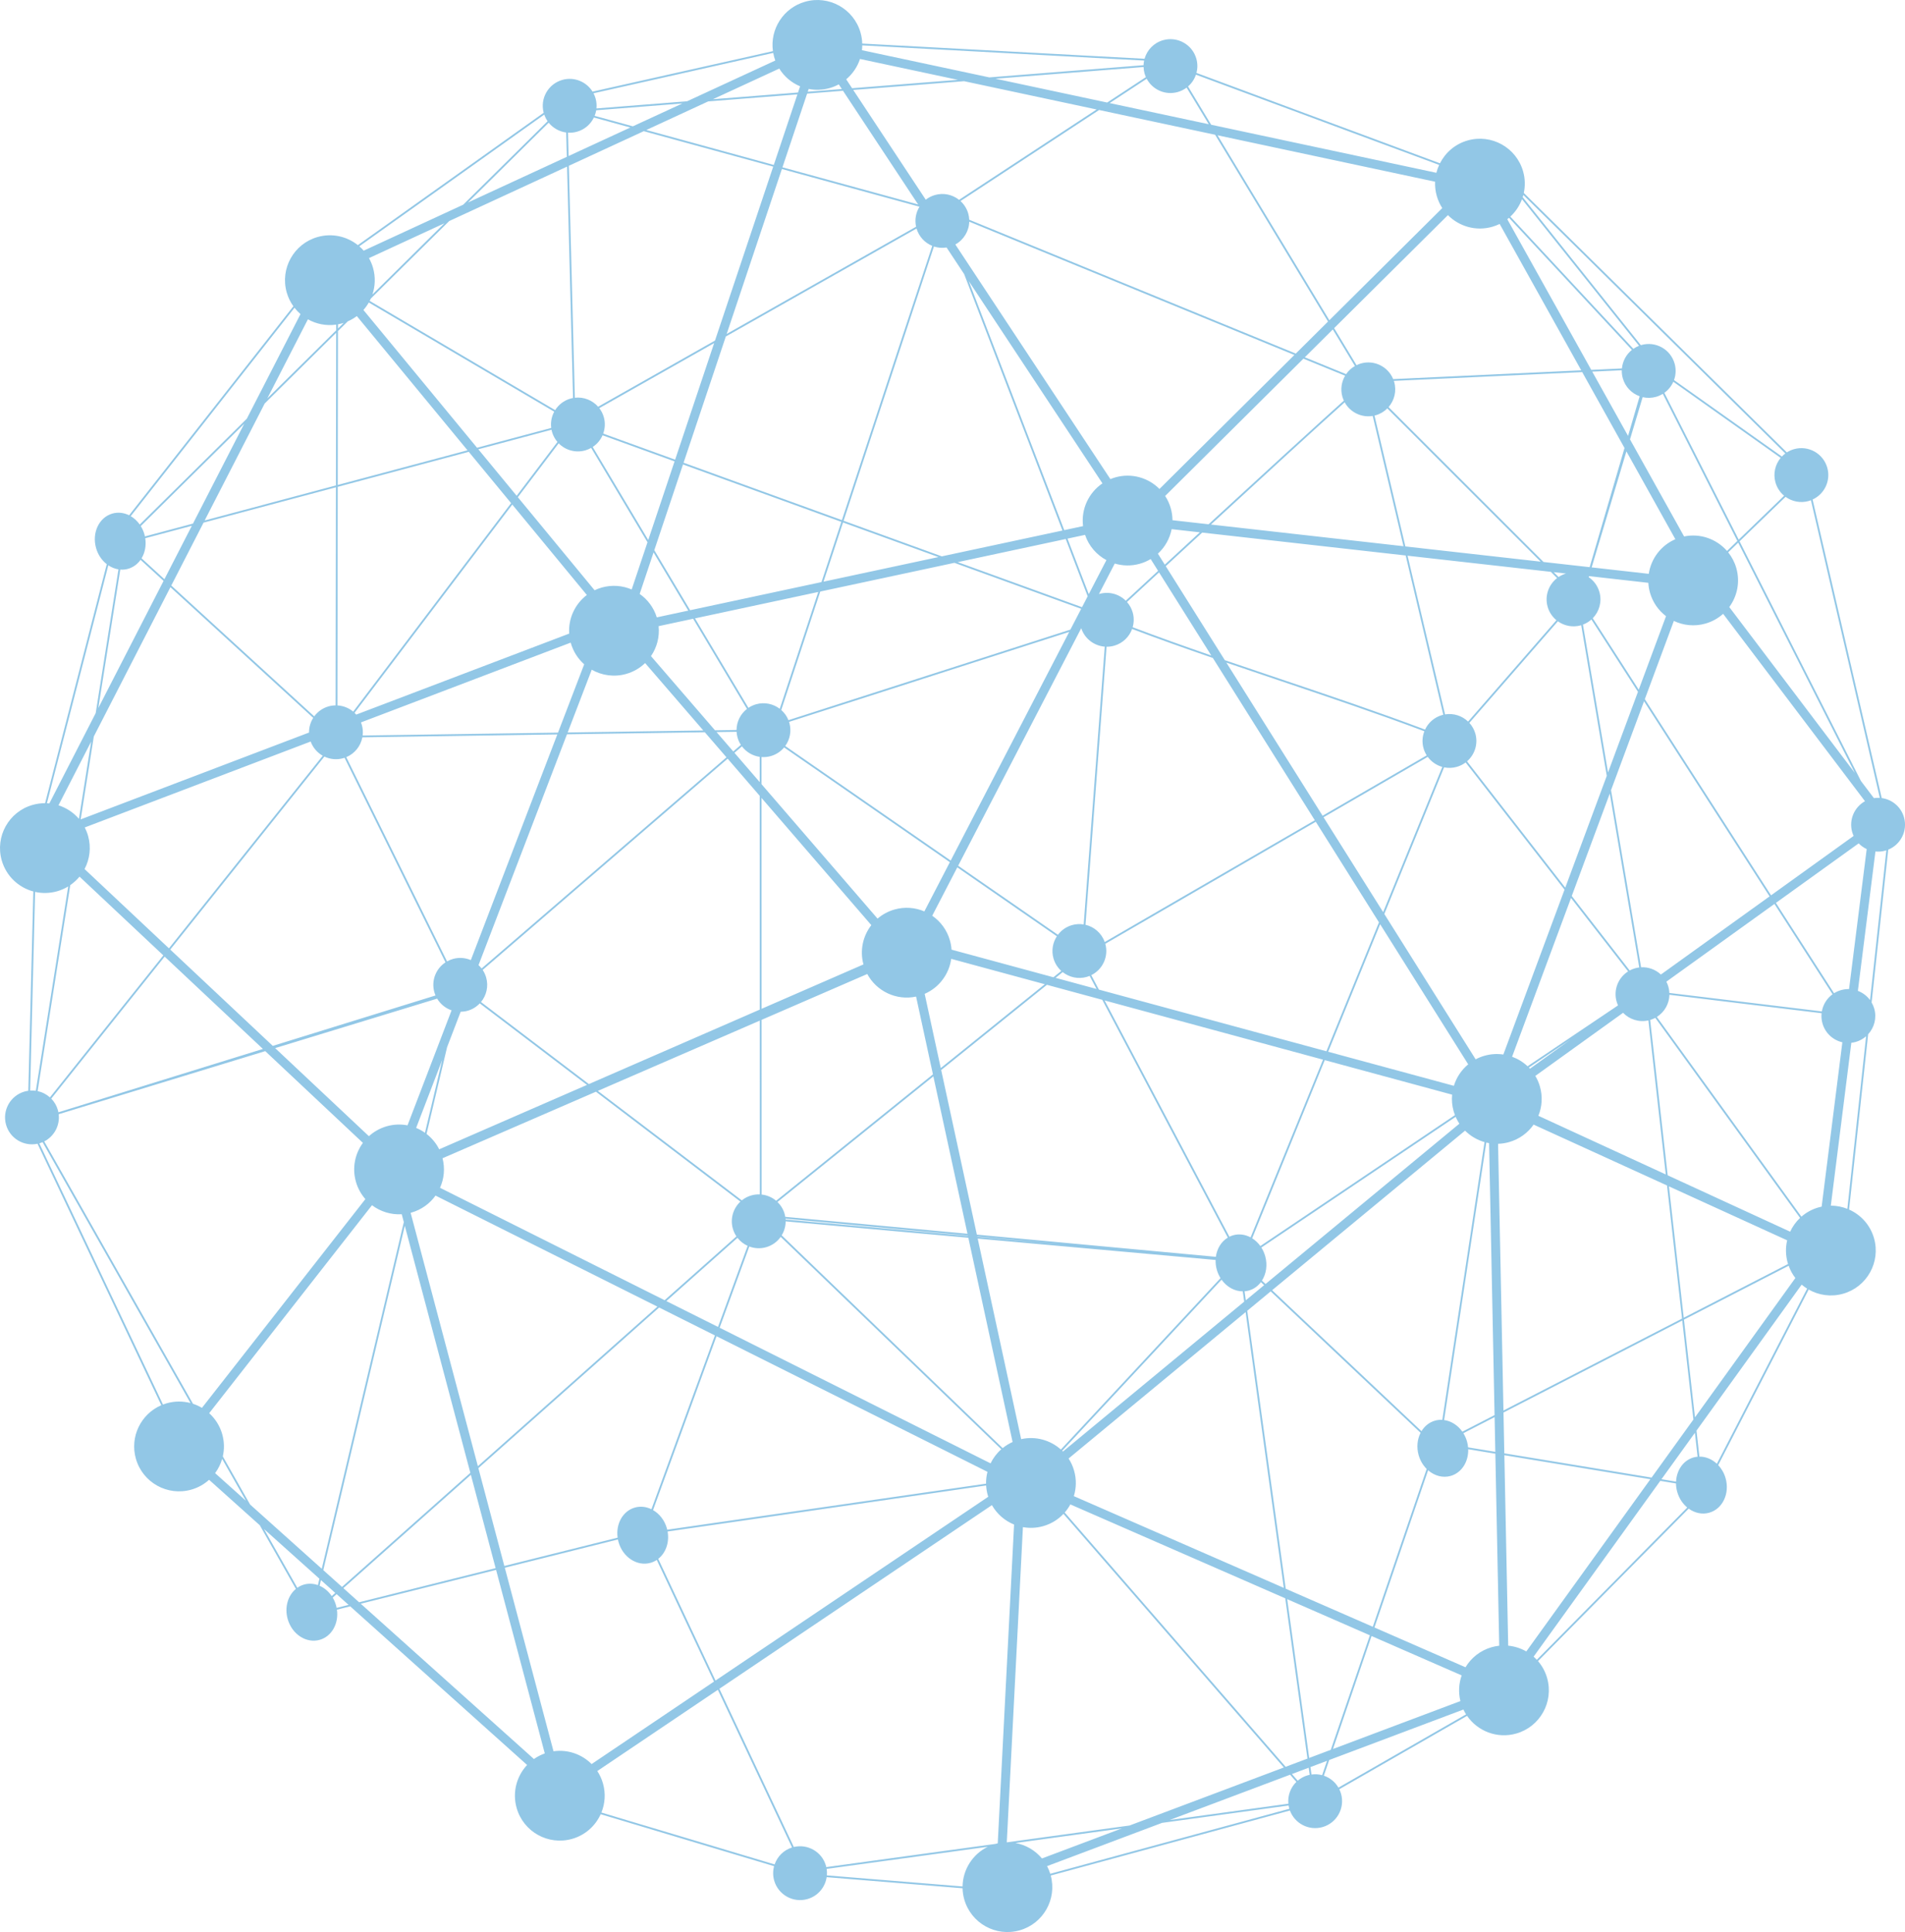 <?xml version="1.0" encoding="UTF-8" standalone="no"?><svg xmlns="http://www.w3.org/2000/svg" xmlns:xlink="http://www.w3.org/1999/xlink" fill="#92c7e6" height="1978.5" preserveAspectRatio="xMidYMid meet" version="1" viewBox="0.0 0.0 1951.1 1978.5" width="1951.1" zoomAndPan="magnify"><defs><clipPath id="a"><path d="M 0 0 L 1951.129 0 L 1951.129 1978.461 L 0 1978.461 Z M 0 0"/></clipPath></defs><g><g clip-path="url(#a)" id="change1_1"><path d="M 1925.316 817.039 C 1923.316 816.91 1921.301 816.973 1919.25 817.297 L 1905.957 799.734 L 1781.652 554.332 L 1828.773 508.777 C 1835.387 513.574 1844.027 515.418 1852.488 513.027 C 1853.266 512.797 1854.02 512.531 1854.758 512.25 Z M 1915.305 1024.113 C 1912.125 1019.805 1907.766 1016.543 1902.836 1014.672 L 1920.812 871.949 C 1924.164 872.281 1927.625 872.031 1931.059 871.059 C 1931.387 870.969 1931.676 870.844 1931.992 870.742 Z M 1892.059 1237.883 C 1886.719 1235.773 1881 1234.621 1875.125 1234.621 L 1896.137 1067.824 C 1897.617 1067.664 1899.125 1067.402 1900.605 1066.98 C 1904.695 1065.82 1908.289 1063.773 1911.273 1061.145 Z M 1862.625 1236.371 C 1855.898 1238.273 1849.953 1241.594 1845 1245.902 L 1696.941 1041.363 C 1704.758 1036.441 1709.613 1027.883 1709.82 1018.672 L 1865.672 1037.551 C 1865.32 1040.953 1865.562 1044.473 1866.559 1047.965 C 1869.398 1058.004 1877.445 1065.152 1886.938 1067.332 L 1865.73 1235.613 C 1864.699 1235.832 1863.668 1236.07 1862.625 1236.371 Z M 1740.527 1491.621 L 1737.531 1465.004 L 1845.266 1315.5 C 1847.027 1317.004 1848.91 1318.352 1850.863 1319.582 L 1758.422 1498.922 C 1753.383 1494.242 1747.035 1491.551 1740.527 1491.621 Z M 1573.996 1699.68 C 1572.953 1698.562 1571.871 1697.469 1570.719 1696.461 L 1700.461 1516.434 L 1716.555 1519.082 C 1716.582 1521.93 1716.992 1524.863 1717.832 1527.77 C 1719.699 1534.371 1723.402 1539.863 1728.074 1543.73 Z M 1370.84 1830.59 C 1367.453 1824.77 1362.09 1820.469 1355.887 1818.352 L 1361.375 1802.289 L 1498.801 1750.609 C 1499.613 1752.332 1500.559 1753.961 1501.555 1755.539 Z M 1075.676 1918.809 C 1074.816 1916.051 1073.727 1913.422 1072.418 1910.949 L 1190.195 1866.66 L 1319.777 1848.879 C 1319.945 1849.91 1320.152 1850.941 1320.445 1851.961 C 1320.48 1852.062 1320.516 1852.16 1320.543 1852.25 Z M 846.883 1920.449 C 847.066 1918.262 847.012 1916.031 846.648 1913.789 L 1011.727 1891.141 C 996.027 1898.742 986.121 1914.629 985.867 1931.789 Z M 615.953 1856.09 C 619.66 1846.949 620.477 1836.551 617.574 1826.32 C 616.262 1821.68 614.277 1817.422 611.766 1813.59 L 735.242 1730.402 L 811.219 1891.859 C 802.539 1894.57 796.129 1901.199 793.363 1909.242 Z M 517.02 1605.383 L 632.859 1576.441 C 633.035 1577.32 633.234 1578.211 633.488 1579.102 C 637.918 1594.73 652.598 1604.25 666.277 1600.379 C 668.598 1599.719 670.723 1598.691 672.66 1597.41 L 731.281 1721.98 L 605.938 1806.441 C 595.93 1796.391 581.531 1791.262 566.902 1793.352 Z M 350.289 1625.051 L 331.109 1607.863 L 414.59 1255.254 L 481.734 1508.25 Z M 507.625 1605.832 L 367.812 1640.77 L 351.668 1626.293 L 482.262 1510.25 Z M 557.973 1795.551 C 553.938 1796.98 550.211 1798.922 546.855 1801.289 L 369.469 1642.25 L 508.098 1607.609 Z M 344.789 1646.52 C 344.617 1645.652 344.422 1644.781 344.176 1643.922 C 343.363 1641.051 342.199 1638.391 340.766 1635.98 L 344.75 1632.441 L 357.043 1643.461 Z M 327.32 1623.871 L 328.699 1618.043 L 343.375 1631.199 L 339.75 1634.422 C 336.52 1629.641 332.176 1625.992 327.32 1623.871 Z M 311.387 1622.633 C 308.871 1623.352 306.566 1624.473 304.504 1625.922 L 270.387 1565.762 L 327.141 1616.652 L 325.59 1623.191 C 321.051 1621.59 316.164 1621.281 311.387 1622.633 Z M 256.145 1540.652 L 228.207 1491.383 C 229.867 1484.113 229.777 1476.332 227.602 1468.652 C 225.164 1460.051 220.422 1452.73 214.246 1447.141 L 380.988 1234.172 C 389.57 1240.664 400.34 1244.082 411.449 1243.41 L 413.594 1251.492 L 329.551 1606.461 Z M 220.32 1508.531 C 223.566 1504.133 226.016 1499.191 227.539 1493.934 L 251.844 1536.789 Z M 45.301 1168.832 C 55.543 1163.613 61.504 1152.465 60.102 1140.973 L 271.664 1076.383 L 371.688 1170.332 C 363.602 1181.371 360.488 1195.883 364.512 1210.062 C 366.445 1216.895 369.824 1222.91 374.223 1227.902 L 206.844 1441.68 C 203.945 1439.961 200.867 1438.551 197.648 1437.492 Z M 170.84 1436.973 C 169.5 1437.352 168.195 1437.793 166.918 1438.281 L 40.27 1170.812 C 40.273 1170.812 40.273 1170.812 40.273 1170.812 C 41.434 1170.48 42.539 1170.062 43.621 1169.602 L 195.117 1436.754 C 187.406 1434.711 179.066 1434.641 170.84 1436.973 Z M 35.957 913.328 C 43.18 914.945 50.895 914.844 58.516 912.684 C 62.609 911.523 66.406 909.832 69.875 907.727 L 36.695 1116.992 C 34.785 1116.723 32.824 1116.645 30.852 1116.773 Z M 110.945 578.887 C 114.141 581.035 117.68 582.48 121.348 583.051 L 98.004 730.273 L 50.551 822.723 C 49.723 822.641 48.887 822.586 48.047 822.547 Z M 301.617 315.152 C 303.469 317.52 305.52 319.707 307.766 321.648 L 252.805 428.715 L 143.137 537.145 C 140.605 533.551 137.426 530.629 133.887 528.551 Z M 557.41 117.328 C 558.266 119.793 559.434 122.074 560.867 124.125 L 474.391 209.625 L 372.5 256.684 C 371.105 255.094 369.602 253.602 368.012 252.219 Z M 791.934 54.199 C 792.199 55.645 792.527 57.086 792.934 58.52 C 793.27 59.695 793.66 60.852 794.074 61.98 L 703.711 103.711 L 610.891 111.055 C 611.219 107.703 610.969 104.254 609.996 100.832 C 609.461 98.953 608.738 97.168 607.867 95.504 Z M 1171.805 62.004 C 1171.477 63.559 1171.266 65.16 1171.215 66.773 L 1013.266 79.25 L 882.809 51.418 C 883.004 49.781 883.102 48.129 883.121 46.465 Z M 1473.988 168.879 C 1472.801 171.477 1471.828 174.172 1471.137 176.949 L 1240.492 127.742 L 1216.785 88.535 C 1220.535 85.297 1223.328 81.098 1224.895 76.449 Z M 1828.555 464.355 C 1827.266 465.312 1826.078 466.367 1824.996 467.508 L 1714.527 389.207 C 1716.434 383.965 1716.773 378.102 1715.137 372.324 C 1710.984 357.66 1695.738 349.152 1681.09 353.305 C 1680.906 353.363 1680.738 353.426 1680.555 353.473 L 1559.551 201.906 C 1559.77 201.164 1560.012 200.438 1560.207 199.684 Z M 1704.613 402.27 C 1708.691 399.355 1711.848 395.41 1713.824 390.93 L 1823.758 468.883 C 1818.152 475.641 1815.867 484.941 1818.43 494.008 C 1820.008 499.555 1823.176 504.215 1827.289 507.648 L 1780.789 552.621 Z M 1768.809 564.188 C 1758.176 551.988 1741.488 545.898 1724.848 549.344 L 1669.449 449.945 L 1682.398 406.711 C 1686.781 407.73 1691.492 407.695 1696.129 406.371 C 1698.641 405.668 1700.957 404.598 1703.07 403.301 L 1779.395 553.957 Z M 1771.117 621.637 C 1779.25 610.594 1782.379 596.039 1778.352 581.812 C 1776.625 575.707 1773.727 570.258 1770 565.609 L 1780.27 555.668 L 1899.719 791.504 Z M 1897 852.043 C 1897.398 853.426 1897.91 854.738 1898.492 856.008 L 1813.902 916.836 L 1684.621 715.949 L 1714.359 635.84 C 1724.082 640.477 1735.48 641.75 1746.672 638.582 C 1753.648 636.605 1759.781 633.109 1764.84 628.57 L 1910.109 820.457 C 1899.195 826.539 1893.457 839.496 1897 852.043 Z M 1818.879 924.578 L 1903.652 863.625 C 1906.02 866.078 1908.809 868.051 1911.867 869.48 L 1893.797 1012.863 C 1891.09 1012.793 1888.309 1013.133 1885.566 1013.914 C 1882.98 1014.645 1880.59 1015.742 1878.43 1017.102 Z M 1706.688 1005.254 L 1817.387 925.652 L 1876.91 1018.145 C 1871.086 1022.363 1867.164 1028.703 1865.938 1035.734 L 1709.77 1016.812 C 1709.688 1014.723 1709.371 1012.613 1708.777 1010.523 C 1708.254 1008.664 1707.551 1006.902 1706.688 1005.254 Z M 1650.016 809.156 L 1683.82 718.098 L 1812.41 917.91 L 1701.094 997.945 C 1695.691 992.891 1688.383 990.105 1680.785 990.516 Z M 1830.945 1293.133 C 1831.066 1293.551 1831.199 1293.973 1831.332 1294.395 L 1724.48 1349.391 L 1709.309 1214.852 L 1830.41 1270.113 C 1828.688 1277.461 1828.734 1285.344 1830.945 1293.133 Z M 1724.699 1351.34 L 1831.941 1296.164 C 1833.59 1300.793 1835.934 1305 1838.809 1308.723 L 1735.988 1451.402 Z M 1544.695 1685.211 L 1540.762 1490.133 L 1690.324 1514.762 L 1563.242 1691.109 C 1557.598 1687.883 1551.285 1685.84 1544.695 1685.211 Z M 1404.719 1675.32 L 1497.039 1715.652 C 1494.141 1723.84 1493.52 1732.93 1495.742 1741.941 L 1365.223 1791.02 Z M 1340.859 1800.191 L 1318.332 1637.57 L 1403.031 1674.582 L 1362.988 1791.859 Z M 1343.203 1817.152 L 1342.148 1809.52 L 1359.141 1803.129 L 1354.129 1817.832 C 1350.633 1816.891 1346.941 1816.629 1343.203 1817.152 Z M 1321.344 1817.34 L 1327.738 1824.691 C 1321.863 1830.422 1318.734 1838.621 1319.547 1847.059 L 1197.965 1863.742 Z M 1031.887 1886.52 C 1031.648 1886.52 1031.398 1886.512 1031.148 1886.52 L 1047.676 1563.82 C 1054.379 1565.039 1061.438 1564.789 1068.426 1562.812 C 1076.668 1560.48 1083.738 1556.031 1089.227 1550.23 L 1314.922 1809.941 L 1156.848 1869.379 Z M 1040.039 1887.262 L 1149.086 1872.301 L 1067.156 1903.102 C 1060.258 1894.809 1050.617 1889.191 1040.039 1887.262 Z M 683.75 1568.281 L 1009.996 1521.172 C 1010.188 1524.48 1010.727 1527.812 1011.668 1531.133 C 1011.816 1531.672 1011.996 1532.203 1012.168 1532.73 L 732.824 1720.941 L 674.176 1596.301 C 681.871 1590.25 685.77 1579.441 683.75 1568.281 Z M 489.957 1503.41 L 675.074 1338.914 L 732.211 1367.504 L 667.203 1545.492 C 661.926 1542.91 655.992 1542.141 650.227 1543.773 C 637.859 1547.281 630.582 1560.551 632.57 1574.613 L 516.547 1603.602 Z M 447.727 1022.621 C 451.117 1028.324 456.402 1032.531 462.512 1034.621 L 417.379 1152.383 C 410.555 1151.07 403.336 1151.281 396.195 1153.301 C 389.129 1155.312 382.926 1158.863 377.836 1163.492 L 281.801 1073.285 Z M 174.383 972.383 L 332.211 774.746 C 338.047 777.527 344.871 778.309 351.586 776.406 C 352.031 776.277 352.457 776.109 352.895 775.961 L 456.273 985.453 C 446.457 991.883 441.492 1004.152 444.863 1016.043 C 445.191 1017.203 445.613 1018.305 446.074 1019.383 L 279.383 1071.012 Z M 81.441 897.695 L 167.281 978.328 L 51.145 1123.762 C 47.57 1120.562 43.219 1118.324 38.508 1117.312 L 71.949 906.383 C 75.539 903.926 78.727 900.992 81.441 897.695 Z M 80.848 838.512 C 75.266 832.02 67.98 827.23 59.895 824.652 L 93.387 759.402 Z M 86.809 847.328 L 318.188 759.344 C 320.512 765.707 324.973 770.77 330.535 773.898 L 173.035 971.121 L 86.605 889.934 C 91.941 879.844 93.559 867.77 90.203 855.922 C 89.344 852.895 88.199 850.023 86.809 847.328 Z M 174.559 601.27 L 320.789 735.129 C 317.988 739.559 316.453 744.754 316.508 750.145 L 82.617 839.086 L 96.082 754.16 Z M 131.172 582.48 C 136.484 580.977 140.848 577.66 143.957 573.27 L 167.531 594.836 L 100.699 725.031 L 123.172 583.27 C 125.824 583.477 128.516 583.234 131.172 582.48 Z M 148.754 551.141 L 196.504 538.395 L 168.398 593.148 L 144.988 571.715 C 148.48 565.961 149.934 558.641 148.754 551.141 Z M 197.637 536.188 L 148.422 549.32 C 148.27 548.605 148.113 547.887 147.91 547.16 C 147.039 544.09 145.758 541.262 144.176 538.711 L 250.109 433.961 Z M 344.312 340.824 L 344.074 497.09 L 209.613 532.992 L 271.094 413.215 Z M 344.324 332.414 L 344.316 338.238 L 273.789 407.973 L 315.359 326.988 C 323.949 331.82 334.082 333.883 344.324 332.414 Z M 580.793 170.613 L 586.91 407.547 C 586.059 407.707 585.211 407.898 584.363 408.145 C 577.543 410.074 572.078 414.43 568.578 419.988 L 378.625 308.125 C 379.031 307.348 379.418 306.559 379.777 305.758 L 460.078 226.363 Z M 579.891 135.691 L 580.535 160.602 L 479.301 207.367 L 561.961 125.629 C 566.41 131.164 572.859 134.77 579.891 135.691 Z M 648.184 129.355 L 609.023 118.629 C 609.766 116.793 610.305 114.875 610.637 112.91 L 698.895 105.941 Z M 816.703 96.633 L 792.508 168.902 L 661.945 133.133 L 725.34 103.844 Z M 819.457 88.391 L 817.336 94.738 L 730.16 101.621 L 798.113 70.234 C 803.223 78.473 810.75 84.75 819.457 88.391 Z M 872.715 90.359 L 866.672 81.219 C 873.25 75.707 878.137 68.461 880.809 60.391 L 981.117 81.789 Z M 1123.168 112.109 L 982.277 204.637 C 975.562 199.32 966.492 197.172 957.625 199.695 C 954.074 200.691 950.895 202.367 948.16 204.504 L 873.871 92.117 L 987.422 83.137 Z M 1172.246 75.211 C 1172.617 76.52 1173.098 77.758 1173.637 78.961 L 1133.977 105.008 L 1019.566 80.598 L 1171.238 68.617 C 1171.316 70.805 1171.617 73.012 1172.246 75.211 Z M 1360.172 329.27 L 1327.133 362.078 C 1278.277 342.086 1210.715 314.375 1144.355 287.176 C 1090.559 265.121 1036.816 243.078 992.68 225.004 C 992.582 222.906 992.277 220.805 991.684 218.703 C 990.227 213.582 987.398 209.227 983.734 205.887 L 1125.695 112.645 L 1244.547 138 Z M 1477.172 213.086 L 1361.52 327.934 L 1247.008 138.535 L 1469.816 186.078 C 1469.621 190.848 1470.141 195.738 1471.516 200.582 C 1472.801 205.133 1474.73 209.309 1477.172 213.086 Z M 1528.27 232.273 C 1530.965 231.512 1533.516 230.516 1535.941 229.324 L 1619.5 379.242 L 1426.895 388.223 C 1421.652 375.43 1407.512 368.328 1393.891 372.191 C 1392.301 372.652 1390.785 373.258 1389.34 373.949 L 1366.41 336.031 L 1482.961 220.281 C 1494.371 231.852 1511.559 237.008 1528.27 232.273 Z M 1630.766 380.566 L 1661.023 379.145 C 1660.953 381.852 1661.293 384.621 1662.07 387.363 C 1664.594 396.273 1671.234 402.887 1679.34 405.789 L 1667.457 446.379 Z M 1688.664 587.613 L 1630.168 581.023 L 1665.77 462.23 L 1715.902 552.172 C 1701.043 558.57 1690.969 572.188 1688.664 587.613 Z M 1631.285 633.086 C 1637.973 626.25 1640.926 616.141 1638.133 606.285 C 1636.301 599.824 1632.316 594.57 1627.172 591.051 L 1627.5 589.98 L 1688.238 596.816 C 1688.422 600.152 1688.953 603.527 1689.902 606.891 C 1692.742 616.879 1698.664 625.156 1706.348 630.973 L 1678.395 706.277 Z M 1621.25 639.613 C 1624.527 638.402 1627.449 636.594 1629.926 634.371 L 1677.594 708.438 L 1646.934 791.027 Z M 1603.152 908.984 L 1502.539 779.609 C 1510.379 772.82 1514.07 761.879 1511.059 751.246 C 1509.848 747 1507.699 743.285 1504.918 740.238 L 1595.578 636.227 C 1602.168 640.926 1610.738 642.723 1619.125 640.344 C 1619.246 640.305 1619.355 640.258 1619.488 640.211 L 1645.656 794.473 Z M 1669.121 993.805 L 1609.789 917.52 L 1648.742 812.605 L 1678.941 990.688 C 1677.543 990.859 1676.137 991.105 1674.727 991.508 C 1672.727 992.07 1670.867 992.859 1669.121 993.805 Z M 1575.598 1142.602 C 1579.324 1133.441 1580.148 1123.031 1577.234 1112.793 C 1576.121 1108.82 1574.492 1105.133 1572.477 1101.754 L 1662.348 1037.133 C 1668.855 1043.902 1678.613 1047.094 1688.297 1044.914 L 1706.082 1202.652 Z M 1534.328 1171.281 C 1538.043 1171.172 1541.816 1170.613 1545.555 1169.551 C 1556.176 1166.531 1564.867 1160.023 1570.719 1151.625 L 1707.367 1213.961 L 1722.734 1350.293 L 1539.84 1444.422 Z M 1497.746 1466.082 C 1493.109 1459.48 1486.309 1455.152 1479.051 1454.16 L 1522.238 1170.004 C 1523.199 1170.23 1524.145 1170.453 1525.117 1170.613 L 1530.734 1449.102 Z M 1503.633 1482.152 C 1503.438 1480.141 1503.074 1478.102 1502.488 1476.062 C 1501.629 1472.992 1500.34 1470.172 1498.766 1467.621 L 1530.773 1451.152 L 1531.5 1486.742 Z M 1462.664 1505.582 C 1469.148 1511.23 1477.621 1513.691 1485.75 1511.391 C 1497.102 1508.172 1504.152 1496.75 1503.727 1484.031 L 1531.535 1488.613 L 1535.504 1685.27 C 1532.945 1685.539 1530.383 1686.02 1527.82 1686.75 C 1516.121 1690.07 1506.762 1697.652 1500.961 1707.332 L 1407.703 1666.582 Z M 1277.441 1342.25 L 1301.461 1322.383 L 1454.969 1467.23 C 1451.621 1473.762 1450.66 1481.953 1452.969 1490.113 C 1454.559 1495.711 1457.484 1500.52 1461.184 1504.223 L 1406.016 1665.852 L 1316.852 1626.902 Z M 1099.828 1532.082 C 1102.348 1523.891 1102.625 1514.91 1100.105 1506.051 C 1098.828 1501.5 1096.887 1497.312 1094.445 1493.551 L 1275.766 1343.633 L 1314.875 1626.031 Z M 1001.367 1268.352 L 1245.031 1290.242 C 1244.922 1293.512 1245.297 1296.891 1246.258 1300.262 C 1247.145 1303.391 1248.453 1306.25 1250.066 1308.832 L 1086.559 1484.363 C 1075.816 1474.75 1060.789 1470.391 1045.875 1473.73 Z M 800.617 1265 C 803.215 1260.754 804.66 1255.812 804.664 1250.691 L 991.777 1267.492 L 1037.105 1476.641 C 1033.387 1478.301 1029.977 1480.41 1026.918 1482.902 Z M 737.043 1359.641 L 767.426 1276.453 C 772.754 1278.453 778.73 1278.863 784.625 1277.184 C 790.934 1275.402 796.09 1271.551 799.602 1266.582 L 1025.508 1484.09 C 1020.906 1488.141 1017.195 1493.062 1014.547 1498.512 Z M 755.344 1267.582 C 758.113 1271.133 761.688 1273.93 765.723 1275.762 L 735.387 1358.812 L 682.477 1332.344 Z M 450.668 1216.344 C 454.797 1207.141 455.934 1196.551 453.238 1186.082 L 610.367 1117.934 L 758.348 1230.453 C 751.008 1237.281 747.645 1247.863 750.57 1258.172 C 751.391 1261.07 752.66 1263.723 754.262 1266.09 L 680.703 1331.453 Z M 446.07 1224.324 L 673.305 1338.031 L 489.43 1501.422 L 420.566 1241.934 C 420.801 1241.871 421.035 1241.82 421.273 1241.754 C 431.684 1238.801 440.223 1232.48 446.07 1224.324 Z M 435.258 1159.992 C 432.438 1158.004 429.402 1156.344 426.211 1155.023 L 452.953 1085.254 Z M 478.918 1035.051 C 483.871 1033.652 488.098 1030.961 491.395 1027.473 L 601.195 1110.965 L 449.82 1176.922 C 446.68 1170.641 442.211 1165.312 436.867 1161.172 L 457.895 1072.363 L 471.805 1036.074 C 474.16 1036.031 476.547 1035.723 478.918 1035.051 Z M 371.129 755.035 L 570.805 752.074 L 482.234 983.168 C 476.629 980.77 470.199 980.191 463.875 981.984 C 461.727 982.594 459.727 983.469 457.863 984.52 L 354.633 775.328 C 363.371 771.711 369.422 763.957 371.129 755.035 Z M 343.738 722.324 C 341.355 722.348 338.941 722.648 336.539 723.344 C 330.387 725.078 325.332 728.805 321.828 733.586 L 175.43 599.582 L 208.48 535.191 L 344.074 498.996 Z M 480.121 462.68 L 523.473 515.234 L 361.75 728.719 C 357.23 724.945 351.562 722.688 345.578 722.359 L 345.914 498.512 Z M 564.566 438.234 L 488.602 458.516 L 372.219 317.434 C 374.324 315.07 376.176 312.484 377.746 309.754 L 567.637 421.566 C 564.945 426.543 563.793 432.348 564.566 438.234 Z M 605.477 458.648 L 663.16 555.281 L 646.969 603.648 C 637.609 599.633 626.859 598.672 616.293 601.66 C 613.738 602.387 611.301 603.32 608.98 604.438 L 530.379 509.156 L 572.184 453.977 C 579.02 460.941 589.352 464.062 599.41 461.211 C 601.578 460.59 603.594 459.703 605.477 458.648 Z M 862.27 532.629 L 700.117 473.844 L 743.391 344.59 L 938.707 234.023 C 941.18 242.398 947.281 248.711 954.805 251.77 Z M 987.496 280.695 L 1088.176 543.273 L 964.578 569.723 L 864 533.262 L 956.523 252.426 C 960.605 253.773 965.031 254.16 969.484 253.445 Z M 1187.535 500.707 C 1176.137 489.223 1159.016 484.113 1142.348 488.836 C 1140.598 489.332 1138.906 489.941 1137.258 490.621 L 978.461 250.359 C 987.035 245.641 992.449 236.695 992.719 227.008 C 1036.727 245.031 1090.156 266.941 1143.656 288.875 C 1207.305 314.973 1270.98 341.082 1318.746 360.633 C 1321.113 361.605 1323.43 362.551 1325.711 363.488 Z M 1376.484 384.242 C 1376.898 384.414 1377.273 384.57 1377.676 384.727 C 1373.973 390.992 1372.734 398.699 1374.871 406.25 C 1375.273 407.645 1375.793 408.969 1376.387 410.242 C 1370.988 415.086 1364.285 421.129 1355.91 428.715 C 1333.918 448.672 1303.391 476.578 1265.215 511.68 C 1256.039 520.117 1246.852 528.574 1237.82 536.879 L 1200.855 532.715 C 1200.816 528.684 1200.266 524.594 1199.105 520.516 C 1197.809 515.914 1195.848 511.68 1193.355 507.879 L 1334.961 367.273 C 1351.688 374.121 1365.84 379.898 1376.484 384.242 Z M 1378.672 383.152 C 1367.988 378.793 1353.559 372.895 1336.383 365.867 L 1365.074 337.367 L 1387.715 374.812 C 1384.059 376.91 1380.977 379.766 1378.672 383.152 Z M 1437.453 559.332 L 1240.238 537.145 C 1294.164 487.488 1348.133 438.027 1377.227 411.953 C 1382.785 422.137 1394.293 427.879 1405.945 425.926 Z M 1577.941 575.148 L 1439.398 559.562 L 1407.742 425.535 C 1408.141 425.438 1408.531 425.379 1408.93 425.258 C 1413.641 423.934 1417.684 421.445 1420.91 418.219 Z M 1591.293 585.902 L 1603.914 587.324 C 1601.125 588.137 1598.562 589.352 1596.281 590.879 Z M 1489.055 1111.914 L 1360.316 1077.023 C 1378.051 1033.492 1395.809 989.953 1413.543 946.422 L 1503.727 1089.902 C 1496.762 1095.664 1491.676 1103.352 1489.055 1111.914 Z M 1500.512 1157.82 C 1506.059 1163.352 1512.941 1167.395 1520.453 1169.543 L 1477.23 1453.961 C 1474.73 1453.82 1472.207 1454.07 1469.707 1454.781 C 1463.781 1456.461 1459.023 1460.391 1455.879 1465.562 L 1302.895 1321.203 Z M 1292.48 1311.363 C 1296.871 1304.523 1298.379 1295.352 1295.793 1286.223 C 1294.883 1283.043 1293.535 1280.121 1291.871 1277.5 L 1490.875 1143.652 C 1491.941 1146.145 1493.23 1148.492 1494.684 1150.703 L 1296.156 1314.84 Z M 1274.672 1322.301 C 1276.141 1322.191 1277.598 1321.961 1279.043 1321.543 C 1284.129 1320.113 1288.352 1317.012 1291.422 1312.902 L 1294.734 1316.023 L 1275.957 1331.551 Z M 1131.355 1024.492 L 1355.039 1085.113 C 1330.301 1145.773 1305.586 1206.434 1280.852 1267.102 C 1275.363 1264.16 1269.09 1263.211 1262.996 1264.941 C 1261.648 1265.32 1260.375 1265.852 1259.148 1266.461 Z M 1000.898 1266.191 L 1094.645 1274.883 L 1000.957 1266.473 Z M 780.012 1044.363 L 888.254 997.414 C 897.781 1015.113 918.082 1024.844 938.254 1020.531 L 955.52 1100.184 L 794.922 1229.602 C 790.742 1226.07 785.562 1223.84 780.059 1223.242 Z M 778.176 1045.152 L 778.219 1223.102 C 775.375 1222.992 772.469 1223.301 769.578 1224.121 C 765.875 1225.172 762.566 1226.934 759.75 1229.211 L 612.301 1117.094 Z M 497.93 1001.004 C 497.125 998.156 495.895 995.555 494.344 993.223 L 745.25 776.902 L 778.117 814.977 L 778.172 1033.852 L 603.125 1110.125 L 492.633 1026.102 C 498.215 1019.352 500.5 1010.062 497.93 1001.004 Z M 580.703 751.926 L 721.891 749.84 L 744.051 775.512 L 493.258 991.73 C 492.305 990.488 491.246 989.352 490.113 988.301 Z M 369.715 739.754 L 584.516 658.062 C 584.551 658.184 584.574 658.309 584.609 658.43 C 587.094 667.191 591.977 674.633 598.328 680.266 L 571.516 750.227 L 371.445 753.203 C 371.875 749.668 371.629 745.992 370.598 742.352 C 370.344 741.465 370.047 740.59 369.715 739.754 Z M 720.324 748.02 L 581.414 750.082 L 606.051 685.801 C 616.395 691.699 629.008 693.617 641.371 690.109 C 648.906 687.973 655.461 684.074 660.727 678.988 Z M 674.551 641.191 L 709.918 633.617 L 765.027 725.941 C 758.406 731.086 754.422 739.047 754.359 747.52 L 732.312 747.848 L 666.738 671.879 C 672.766 663.078 675.699 652.25 674.551 641.191 Z M 669.371 565.695 L 704.941 625.281 L 672.691 632.188 C 669.547 622.098 663.227 613.832 655.141 608.203 Z M 690.887 472.461 L 663.93 552.984 L 607.055 457.703 C 611.559 454.742 615.039 450.555 617.152 445.734 Z M 841.363 596.086 L 706.84 624.879 L 670.141 563.387 L 699.535 475.594 L 861.695 534.379 Z M 843.449 595.637 L 863.426 535.008 L 961.188 570.441 Z M 1107.348 623.422 L 1096.297 644.75 L 807.527 737.473 C 805.887 733.355 803.316 729.836 800.152 727.055 L 840.113 605.762 L 977.492 576.352 Z M 1113.996 610.605 L 1108.195 621.785 L 980.883 575.637 L 1091.508 551.953 Z M 1109.266 538.746 L 1089.996 542.875 L 992.188 287.793 L 1129.125 494.988 C 1114.996 504.543 1107.086 521.438 1109.266 538.746 Z M 1153.008 615.145 C 1146.168 608.359 1135.988 605.359 1126.059 608.164 C 1125.879 608.227 1125.707 608.297 1125.516 608.359 L 1141.727 577.09 C 1149.828 579.52 1158.688 579.762 1167.426 577.285 C 1171.418 576.156 1175.129 574.52 1178.527 572.48 L 1186.117 584.555 C 1173.125 596.547 1161.766 607.035 1153.008 615.145 Z M 1240.613 671.27 C 1213.055 661.754 1185.895 652.094 1160.066 642.297 C 1161.445 637.527 1161.578 632.32 1160.117 627.184 C 1158.957 623.082 1156.898 619.477 1154.258 616.48 C 1164.598 606.926 1175.637 596.719 1187.105 586.133 Z M 1192.988 578.207 L 1185.918 566.969 C 1193.168 560.328 1198.105 551.504 1199.996 541.867 L 1228.875 545.121 C 1216.266 556.734 1204.125 567.926 1192.988 578.207 Z M 1459.535 747.121 C 1412.512 729.387 1361.203 712.09 1311.305 695.277 C 1292.453 688.93 1273.41 682.512 1254.461 676.027 L 1193.977 579.785 C 1206.125 568.582 1218.656 557.016 1231.289 545.387 L 1439.699 568.836 L 1478.227 731.949 C 1477.812 732.047 1477.402 732.117 1477 732.227 C 1468.977 734.508 1462.812 740.117 1459.535 747.121 Z M 1355.57 836.902 L 1462.289 775.051 C 1465.992 780.09 1471.27 783.691 1477.219 785.332 C 1457.02 834.898 1436.812 884.461 1416.613 934.023 Z M 1088.406 995.469 C 1095.117 1000.762 1104.168 1002.902 1113.016 1000.395 C 1114.047 1000.102 1115.035 999.742 1116.008 999.348 L 1123.066 1012.715 L 1081.117 1001.344 Z M 974.562 972.465 C 974.348 969.336 973.812 966.184 972.922 963.047 C 969.887 952.332 963.289 943.59 954.781 937.734 L 980.473 888.172 L 1082.445 958.762 C 1078.227 965.215 1076.695 973.383 1078.965 981.383 C 1080.426 986.535 1083.277 990.906 1086.977 994.258 L 1078.918 1000.754 Z M 947.051 1017.723 C 961.973 1011.242 972.062 997.453 974.23 981.898 L 1070.078 1007.871 L 963.527 1093.73 Z M 774.402 721.195 C 771.52 722.008 768.883 723.27 766.523 724.859 L 711.816 633.219 L 838.031 606.199 L 798.625 725.82 C 791.957 720.746 783.086 718.73 774.402 721.195 Z M 1115.125 608.418 L 1093.328 551.566 L 1111.324 547.719 C 1115.176 559.199 1123.195 568.219 1133.195 573.57 Z M 1131.496 662.18 L 1109.926 946.66 C 1106.059 946.031 1101.996 946.188 1097.977 947.324 C 1091.957 949.031 1087.008 952.625 1083.508 957.262 L 981.324 886.527 L 1107.406 643.293 C 1110.957 654.133 1120.656 661.352 1131.496 662.18 Z M 1346.637 839.957 L 1131.465 964.668 C 1128.246 955.555 1120.656 949.082 1111.746 947 L 1133.336 662.277 C 1135.906 662.289 1138.516 661.973 1141.105 661.23 C 1149.988 658.719 1156.586 652.117 1159.508 644.059 C 1185.996 654.105 1213.898 664 1242.18 673.758 Z M 1461.234 773.535 L 1354.602 835.344 L 1256.027 678.504 C 1274.258 684.742 1292.586 690.91 1310.723 697.027 C 1360.586 713.824 1411.844 731.098 1458.828 748.82 C 1456.73 754.211 1456.281 760.289 1457.98 766.285 C 1458.719 768.918 1459.848 771.336 1461.234 773.535 Z M 808.125 739.219 L 1095.098 647.066 L 973.703 881.25 L 804.223 763.918 C 809.016 757.316 810.859 748.676 808.461 740.203 C 808.363 739.863 808.23 739.547 808.125 739.219 Z M 779.957 803.031 L 779.949 775.211 C 783.066 775.438 786.27 775.164 789.445 774.262 C 795.004 772.688 799.672 769.516 803.105 765.387 L 972.852 882.895 L 946.723 933.305 C 937.391 929.32 926.684 928.379 916.16 931.359 C 909.543 933.238 903.684 936.48 898.781 940.688 Z M 892.41 947.375 C 883.863 958.395 880.426 973.137 884.344 987.59 L 780.012 1033.055 L 779.957 817.105 Z M 759.891 764.285 C 764.297 770.141 770.875 774.016 778.109 775.031 L 778.113 800.902 L 752.215 770.898 Z M 758.809 762.777 L 751.012 769.504 L 733.879 749.656 L 754.406 749.355 C 754.523 751.309 754.836 753.285 755.391 755.254 C 756.168 757.996 757.332 760.52 758.809 762.777 Z M 1125.488 1013.371 L 1117.676 998.582 C 1129.367 992.836 1135.676 979.434 1132.055 966.449 L 1347.621 841.516 L 1412.34 944.504 C 1394.402 988.516 1376.461 1032.523 1358.52 1076.531 Z M 1490.156 1141.914 L 1290.863 1275.973 C 1288.523 1272.723 1285.656 1270.031 1282.465 1268.031 C 1307.25 1207.223 1332.035 1146.414 1356.809 1085.602 L 1487.258 1120.953 C 1486.723 1126.484 1487.184 1132.191 1488.797 1137.863 C 1489.188 1139.254 1489.648 1140.594 1490.156 1141.914 Z M 613.793 417.949 L 731.426 351.359 L 691.469 470.715 L 617.809 444.012 C 619.703 438.766 620.055 432.918 618.418 427.152 C 617.445 423.715 615.84 420.621 613.793 417.949 Z M 601.051 609.27 C 588.914 618.48 581.953 633.328 582.961 648.828 L 364.836 731.766 C 364.285 731.137 363.711 730.539 363.113 729.957 L 524.676 516.691 Z M 570.934 452.578 L 529.176 507.699 L 489.887 460.07 L 564.859 440.055 C 565.004 440.77 565.148 441.484 565.352 442.191 C 566.473 446.148 568.426 449.641 570.934 452.578 Z M 991.301 1265.293 L 991.367 1265.613 L 804.617 1248.844 C 804.598 1248.551 804.559 1248.254 804.531 1247.961 Z M 804.293 1246.102 C 804.129 1245.113 803.914 1244.121 803.637 1243.133 C 802.262 1238.281 799.66 1234.133 796.281 1230.863 L 955.953 1102.203 L 990.891 1263.41 Z M 1272.828 1322.383 L 1274.285 1332.922 L 1088.688 1486.383 C 1088.426 1486.121 1088.168 1485.859 1087.895 1485.609 L 1251.113 1310.414 C 1256.418 1317.852 1264.488 1322.371 1272.828 1322.383 Z M 1245.285 1287.012 L 1000.496 1264.301 L 963.961 1095.742 L 1072.266 1008.473 L 1128.938 1023.832 L 1257.535 1267.332 C 1250.82 1271.344 1246.402 1278.641 1245.285 1287.012 Z M 1539.73 1079.852 C 1533.477 1078.922 1526.949 1079.273 1520.48 1081.102 C 1517.25 1082.012 1514.203 1083.262 1511.363 1084.781 L 1417.816 935.941 C 1438.219 885.887 1458.625 835.832 1479.027 785.773 C 1483.203 786.629 1487.645 786.543 1492.039 785.297 C 1495.426 784.34 1498.461 782.766 1501.105 780.77 L 1602.398 911.016 Z M 1608.551 1064.484 L 1566.992 1094.371 C 1566.641 1093.973 1566.262 1093.57 1565.887 1093.184 Z M 1657.188 1029.512 L 1656.375 1030.102 L 1564.539 1091.871 C 1559.977 1087.57 1554.562 1084.262 1548.688 1082.125 L 1609.039 919.551 L 1667.508 994.738 C 1657.445 1001.102 1652.297 1013.523 1655.719 1025.562 C 1656.109 1026.941 1656.629 1028.242 1657.188 1029.512 Z M 1594.121 635.109 L 1503.633 738.914 C 1497.5 733.016 1488.812 730.102 1480.023 731.559 L 1441.641 569.066 L 1588.367 585.574 L 1594.762 591.973 C 1586.109 598.66 1581.898 610.156 1585.066 621.324 C 1586.668 626.953 1589.906 631.664 1594.121 635.109 Z M 1625.496 589.75 L 1625.426 589.957 C 1625.289 589.871 1625.133 589.777 1624.988 589.691 Z M 1427.551 390.031 L 1620.508 381.039 L 1663.828 458.758 L 1628.117 580.793 L 1580.867 575.477 L 1422.16 416.871 C 1428.086 410.074 1430.586 400.531 1427.949 391.211 C 1427.828 390.809 1427.672 390.434 1427.551 390.031 Z M 941.746 211.688 C 938.062 217.625 936.641 224.906 938.254 232.18 L 744.262 341.977 L 800.805 173.078 Z M 827.293 93.949 L 828.258 91.074 C 835.152 92.445 842.465 92.25 849.695 90.211 C 853.02 89.266 856.148 87.965 859.066 86.387 L 862.242 91.184 Z M 863.398 92.941 L 940.379 209.406 L 801.391 171.332 L 826.66 95.844 Z M 582.352 159.762 L 581.734 135.852 C 584.773 136.047 587.891 135.766 590.984 134.879 C 598.875 132.645 604.961 127.184 608.27 120.328 L 645.594 130.559 Z M 659.355 134.32 L 791.926 170.637 L 732.301 348.75 L 612.605 416.504 C 606.738 409.828 597.859 406.25 588.742 407.305 L 582.609 169.777 Z M 346.156 336.418 L 346.164 332.121 C 347.578 331.855 348.992 331.539 350.398 331.141 C 350.941 330.98 351.473 330.812 352.004 330.641 Z M 356.238 329.039 C 359.559 327.594 362.641 325.785 365.453 323.676 L 478.832 461.125 L 345.914 496.605 L 346.152 339.004 Z M 668.84 1546.371 L 733.867 1368.332 L 1011.367 1507.191 C 1010.355 1511.113 1009.855 1515.184 1009.926 1519.32 L 683.355 1566.48 C 683.242 1566 683.152 1565.531 683.016 1565.051 C 680.648 1556.699 675.344 1550.121 668.84 1546.371 Z M 1340.375 1810.18 L 1341.383 1817.461 C 1340.75 1817.602 1340.109 1817.73 1339.453 1817.91 C 1335.52 1819.031 1332.035 1820.969 1329.109 1823.461 L 1323.188 1816.652 Z M 1316.754 1809.25 L 1090.477 1548.859 C 1092.707 1546.301 1094.645 1543.52 1096.258 1540.551 L 1316.355 1636.711 L 1339.09 1800.852 Z M 1671.391 358.305 C 1665.578 362.965 1661.852 369.848 1661.172 377.301 L 1629.77 378.77 L 1543.758 224.484 C 1544.367 224.02 1544.938 223.523 1545.52 223.027 Z M 1558.836 203.957 L 1678.711 354.105 C 1676.609 354.918 1674.656 355.961 1672.871 357.199 L 1546.891 221.812 C 1552.242 216.871 1556.309 210.742 1558.836 203.957 Z M 1206.297 94.219 C 1209.664 93.258 1212.695 91.691 1215.34 89.715 L 1238.016 127.207 L 1136.496 105.555 L 1174.438 80.637 C 1180.395 91.875 1193.566 97.836 1206.297 94.219 Z M 377.895 264.32 L 455.172 228.633 L 381.438 301.535 C 384.297 293.051 384.711 283.645 382.086 274.371 C 381.07 270.789 379.645 267.438 377.895 264.32 Z M 52.496 1125.012 L 168.625 979.59 L 269.285 1074.145 L 59.809 1139.023 C 59.66 1138.262 59.5 1137.512 59.285 1136.754 C 57.988 1132.172 55.605 1128.191 52.496 1125.012 Z M 813.02 1891.371 L 736.785 1729.359 L 1015.918 1541.293 C 1021.098 1550.422 1029.188 1557.344 1038.617 1561.172 L 1021.887 1887.609 C 1021.035 1887.789 1020.188 1888 1019.348 1888.242 L 846.277 1911.98 C 846.176 1911.531 846.094 1911.082 845.969 1910.629 C 841.918 1896.352 827.328 1887.941 813.02 1891.371 Z M 1691.539 1513.102 L 1540.711 1488.262 L 1539.875 1446.461 L 1722.953 1352.242 L 1734.398 1453.621 Z M 1734.57 1492.449 C 1723.996 1495.453 1717.152 1505.57 1716.617 1517.23 L 1701.664 1514.77 L 1735.93 1467.223 L 1738.684 1491.723 C 1737.312 1491.84 1735.941 1492.062 1734.57 1492.449 Z M 1833.469 1261.273 L 1708.035 1203.543 L 1690.082 1044.461 C 1691.941 1043.914 1693.699 1043.184 1695.352 1042.293 L 1843.629 1247.152 C 1839.367 1251.184 1835.922 1255.992 1833.469 1261.273 Z M 1871.508 478.969 C 1867.359 464.305 1852.102 455.797 1837.449 459.949 C 1834.781 460.711 1832.305 461.852 1830.07 463.273 L 1560.68 197.574 C 1562.195 190.496 1562.074 182.957 1559.965 175.504 C 1553.031 151.086 1527.629 136.895 1503.207 143.824 C 1490.375 147.453 1480.41 156.207 1474.805 167.227 L 1225.43 74.688 C 1226.641 70.074 1226.703 65.086 1225.309 60.16 C 1221.156 45.508 1205.906 37 1191.258 41.148 C 1181.695 43.855 1174.766 51.285 1172.246 60.184 L 883.109 44.621 C 882.996 40.918 882.438 37.168 881.379 33.441 C 874.457 9.02 849.043 -5.168 824.621 1.762 C 802.242 8.109 788.469 29.973 791.645 52.379 L 606.895 93.84 C 600.578 83.633 588.062 78.379 575.941 81.812 C 561.418 85.941 552.945 100.941 556.836 115.484 L 366.527 251.016 C 355.332 242.082 340.156 238.488 325.324 242.691 C 300.902 249.609 286.715 275.023 293.641 299.445 C 295.125 304.691 297.484 309.438 300.48 313.625 L 132.246 527.664 C 126.938 525.02 120.941 524.23 115.121 525.883 C 101.445 529.754 93.949 545.57 98.383 561.203 C 100.348 568.133 104.332 573.84 109.348 577.734 L 46.164 822.496 C 41.961 822.477 37.688 823.031 33.441 824.238 C 9.016 831.16 -5.168 856.574 1.754 880.996 C 6.336 897.16 19.02 908.832 34.148 912.875 L 29.008 1116.992 C 27.75 1117.16 26.488 1117.383 25.23 1117.742 C 10.574 1121.902 2.062 1137.141 6.219 1151.801 C 10.199 1165.844 24.367 1174.211 38.438 1171.23 L 165.215 1438.98 C 144.301 1447.953 132.781 1471.25 139.156 1493.73 C 146.078 1518.152 171.492 1532.34 195.914 1525.422 C 202.926 1523.434 209.086 1519.91 214.152 1515.344 L 266.09 1561.91 L 303.039 1627.07 C 294.918 1633.781 291.23 1645.91 294.645 1657.961 C 299.078 1673.59 313.758 1683.121 327.434 1679.242 C 339.82 1675.73 347.102 1662.43 345.086 1648.34 L 358.699 1644.941 L 539.859 1807.371 C 529.18 1818.75 524.562 1835.293 529.129 1851.391 C 536.055 1875.82 561.465 1890 585.891 1883.082 C 599.445 1879.242 609.836 1869.699 615.227 1857.789 L 792.832 1911 C 791.57 1915.66 791.484 1920.699 792.898 1925.68 C 797.055 1940.328 812.301 1948.852 826.957 1944.691 C 837.699 1941.648 845.105 1932.629 846.672 1922.262 L 985.871 1933.629 C 985.969 1937.41 986.504 1941.219 987.582 1945.02 C 994.508 1969.441 1019.918 1983.629 1044.348 1976.711 C 1068.559 1969.84 1082.695 1944.801 1076.188 1920.578 L 1321.137 1854 C 1326.078 1867.391 1340.547 1874.93 1354.504 1870.98 C 1369.152 1866.82 1377.664 1851.57 1373.512 1836.922 C 1373.051 1835.27 1372.43 1833.699 1371.703 1832.219 L 1502.562 1757.082 C 1513.438 1772.832 1533.465 1780.711 1552.91 1775.199 C 1577.32 1768.27 1591.512 1742.859 1584.578 1718.43 C 1582.711 1711.789 1579.457 1705.922 1575.223 1701.012 L 1729.543 1544.863 C 1735.711 1549.34 1743.297 1551.129 1750.613 1549.062 C 1764.281 1545.18 1771.785 1529.359 1767.352 1513.73 C 1765.859 1508.449 1763.18 1503.891 1759.781 1500.293 L 1852.441 1320.531 C 1862.77 1326.41 1875.371 1328.312 1887.703 1324.812 C 1912.125 1317.891 1926.312 1292.473 1919.395 1268.051 C 1915.512 1254.391 1905.859 1243.961 1893.82 1238.613 L 1913.348 1059.113 C 1919.625 1052.293 1922.332 1042.492 1919.625 1032.922 C 1918.969 1030.633 1918.035 1028.504 1916.895 1026.543 L 1933.91 870.07 C 1946.789 864.859 1953.949 850.676 1950.078 837 C 1946.996 826.117 1937.781 818.648 1927.246 817.219 L 1856.457 511.523 C 1868.621 505.949 1875.262 492.234 1871.508 478.969" fill="inherit"/></g></g></svg>